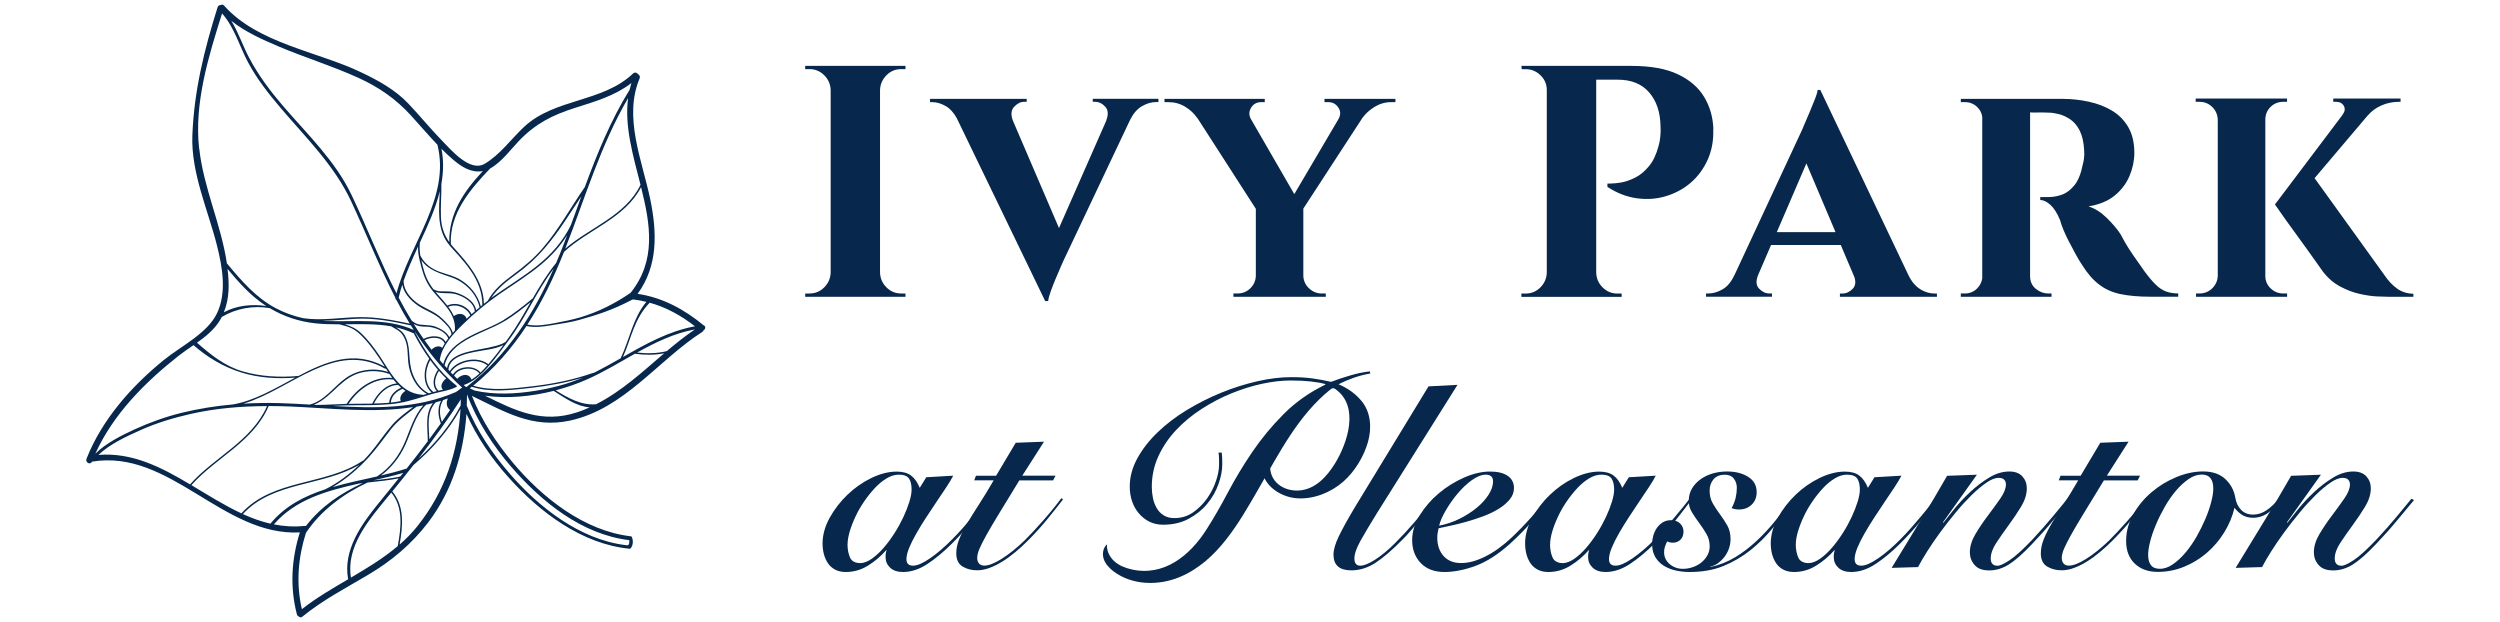 <?xml version="1.0" encoding="UTF-8"?> <svg xmlns="http://www.w3.org/2000/svg" id="Layer_1" version="1.1" viewBox="0 0 442 110"><defs><style> .st0 { fill: #07284c; } </style></defs><g><path class="st0" d="M155.43,11.64h-13.07v.58h.76c1.01,0,1.87.36,2.6,1.08.72.72,1.1,1.58,1.14,2.6v32.31c-.04,1.01-.42,1.88-1.14,2.6-.72.72-1.58,1.08-2.6,1.08h-.76v.58h17.73v-.58h-.76c-1.01,0-1.88-.36-2.6-1.08-.72-.72-1.1-1.58-1.14-2.6V15.9c.04-1.01.42-1.87,1.14-2.6.72-.72,1.58-1.08,2.6-1.08h.76v-.58h-4.67Z"></path><path class="st0" d="M193.17,18h.41c.7,0,1.31.29,1.84.88.52.58.57,1.4.15,2.45h.02l-8.36,18.99-8.18-19.06c-.36-1.01-.28-1.81.25-2.38.55-.58,1.13-.88,1.75-.88h.47v-.52h-17.09v.58h.41c.78,0,1.58.24,2.42.73.73.42,1.36,1.14,1.9,2.11l15.63,32.33h.53c.04-.43.18-.99.44-1.69.25-.7.53-1.43.85-2.19.31-.76.6-1.44.87-2.04.27-.6.45-1,.53-1.2l11.79-24.91c.57-1.14,1.27-1.95,2.09-2.42.85-.49,1.67-.73,2.45-.73h.47v-.58h-11.61v.52h0Z"></path><path class="st0" d="M234.17,18.06h.7c.74,0,1.32.32,1.75.96.43.64.43,1.33,0,2.07h0l-7.79,13.23-7.71-13.34c-.33-.66-.31-1.31.07-1.93.41-.66,1-.99,1.78-.99h.64v-.58h-17.73v.58h.7c1.09,0,2.08.27,2.97.82.89.54,1.61,1.22,2.16,2.04h.02l10.3,16v11.88c-.04.86-.37,1.58-.99,2.19-.62.6-1.38.9-2.27.9h-.7v.58h16.33v-.58h-.7c-.85,0-1.6-.3-2.25-.9-.64-.6-.98-1.33-1.02-2.19v-11.92l10.43-16.01c.54-.75,1.25-1.41,2.14-1.96.91-.56,1.9-.85,2.95-.85h.76v-.58h-12.54v.58Z"></path><path class="st0" d="M302.93,22.84c-.08-2.14-.63-4.05-1.66-5.74-1.03-1.69-2.59-3.02-4.67-3.99-2.08-.97-4.79-1.46-8.14-1.46h-19.48l.06.58h.7c1.01,0,1.89.36,2.62,1.08.74.72,1.11,1.58,1.11,2.6v32.31c-.04,1.01-.42,1.88-1.14,2.6-.72.72-1.58,1.08-2.6,1.08h-.75v.58h17.73v-.58h-.76c-1.01,0-1.87-.36-2.6-1.08s-1.1-1.58-1.14-2.6V14.09h3.85c2.37,0,4.21.75,5.51,2.25,1.3,1.5,1.97,3.49,2.01,5.98.04.55.03,1.14-.03,1.78-.06.64-.17,1.22-.32,1.72-.39,1.48-.95,2.67-1.69,3.56s-1.53,1.55-2.36,1.98c-.84.43-1.63.72-2.39.87-.76.15-1.62.23-2.6.23v.58c1.67,1.09,3.39,1.76,5.16,2.01,1.77.25,3.48.14,5.13-.35,1.65-.49,3.12-1.27,4.4-2.36,1.28-1.09,2.29-2.45,3.03-4.08.73-1.63,1.07-3.44.99-5.43Z"></path><path class="st0" d="M339.56,51.16c-.85-.49-1.57-1.33-2.16-2.54h0l-15.57-32.72h-.47c-.04.39-.2.92-.47,1.6-.27.68-.57,1.4-.88,2.16-.31.76-.6,1.44-.87,2.04-.27.6-.45,1.02-.53,1.25l-11.94,25.66h-.02c-.55,1.21-1.24,2.05-2.1,2.54-.85.49-1.67.73-2.45.73h-.47v.58h11.66v-.58h-.47c-.66,0-1.26-.28-1.81-.85-.53-.55-.59-1.33-.2-2.34l2.32-5.38h12.32l2.43,5.73c.25.84.16,1.51-.3,2-.55.56-1.15.85-1.81.85h-.47v.58h17.15v-.58h-.47c-.78,0-1.6-.24-2.45-.73ZM314.14,41.04l5.23-12.15,5.15,12.15h-10.38Z"></path><path class="st0" d="M381.15,50.34c-.58-.56-1.27-1.37-2.04-2.42-.66-.93-1.29-1.84-1.9-2.71s-1.1-1.65-1.49-2.33c-.39-.68-.66-1.17-.82-1.49-.58-.89-1.39-1.85-2.42-2.86-1.03-1.01-2.11-1.69-3.24-2.04,1.9-.31,3.45-.95,4.64-1.92,1.18-.97,2.06-2.13,2.62-3.47.56-1.34.85-2.69.85-4.05,0-1.83-.36-3.35-1.08-4.58-.72-1.23-1.68-2.2-2.89-2.92-1.2-.72-2.57-1.24-4.08-1.57-1.52-.33-3.07-.5-4.67-.5h-17.96v.58h.76c.82,0,1.52.28,2.13.85.49.46.79,1.04.9,1.73v28.61c-.12.66-.41,1.25-.9,1.74-.6.6-1.33.9-2.19.9h-.7v.58h16.04v-.58h-.58c-.78,0-1.51-.27-2.19-.82-.68-.55-1.02-1.3-1.02-2.27v-28.93c.31.03.74.05,1.31.02.6-.02,1.27,0,2.01.03.5,0,1.1.09,1.78.26.68.17,1.35.49,2.01.93.66.45,1.22,1.11,1.66,1.98s.71,2.03.79,3.47c.04.54.03,1.03-.03,1.46-.06.43-.12.76-.2.99-.31,1.63-.8,2.87-1.46,3.7s-1.39,1.4-2.19,1.69c-.8.29-1.6.44-2.42.44h-1.46v.52c.55,0,1.14.28,1.78.85.64.57,1.21,1.47,1.72,2.71.12.47.32,1.05.61,1.75.29.7.63,1.42,1.02,2.16s.78,1.47,1.17,2.19c.39.72.76,1.33,1.11,1.84.89,1.44,1.87,2.58,2.95,3.41,1.07.84,2.33,1.41,3.79,1.72,1.46.31,3.24.47,5.34.47h4.9v-.58c-.82,0-1.54-.12-2.16-.35-.63-.23-1.23-.63-1.81-1.2Z"></path><path class="st0" d="M401.44,50.98c-.62-.6-.93-1.33-.93-2.19v-27.64c0-.89.31-1.64.93-2.25s1.38-.9,2.27-.9h.64v-.58h-16.15v.58h.64c.89,0,1.65.3,2.27.9.62.6.95,1.35.99,2.25v27.65c-.04.86-.37,1.58-.99,2.19-.62.6-1.38.9-2.27.9h-.58v.58h16.1v-.58h-.64c-.9,0-1.65-.3-2.27-.91Z"></path><path class="st0" d="M423.84,51.04c-.82-.56-1.6-1.39-2.33-2.48l-12.29-17.06,9.41-11.11h.02c.62-.74,1.42-1.32,2.39-1.75.97-.43,2.02-.64,3.15-.64h.23v-.58h-11.9v.58h.47c.66,0,1.13.24,1.4.73.27.49.19,1-.23,1.55h.02l-11.97,15.87c.7,1.01,1.34,1.92,1.92,2.74.58.82,1.22,1.69,1.9,2.62s1.34,1.85,1.98,2.74c.64.89,1.2,1.67,1.66,2.33.47.66.8,1.13.99,1.4.89,1.17,1.92,2.06,3.09,2.68,1.17.62,2.32,1.06,3.47,1.31,1.15.25,2.17.4,3.06.44.89.04,1.53.06,1.92.06h4.49v-.52c-1.09-.04-2.04-.34-2.86-.9Z"></path></g><path class="st0" d="M124.46,57.56c-3.46-2.86-7.28-4.95-11.73-5.61,3.62-4.95,3.45-10.84,2.23-16.74-1.42-6.82-4.77-14.5-1.87-21.36.13-.31-.03-.59-.27-.72-.17-.27-.58-.43-.89-.14-5.38,5.15-13.86,4.37-19.28,9.45-2.3,2.15-4.22,4.9-6.96,6.52-2.57,1.52-5.91-2.42-7.46-4.01-2.08-2.13-3.96-4.45-6.01-6.61-2.34-2.47-5.3-4.09-8.34-5.54-7.77-3.73-18.29-5.1-24.26-11.81-.18-.21-.41-.2-.58-.1-.24,0-.48.1-.57.39-2.36,7.52-4.16,14.76-4.46,22.68-.25,6.6,2.78,13.19,4.36,19.48.95,3.8,1.75,8.29-.01,11.96-1.71,3.56-6.39,5.81-9.37,8.23-5.74,4.65-10.97,10.56-13.7,17.49-.25.65.71,1.15.97.5,0,0,0,0,0,0,13.77-2.3,23.15,13.22,36.75,12.51-1.48,4.75-1.78,9.64-.52,14.49.05.19.16.3.3.34.15.19.4.28.65.08,3.58-2.93,7.65-5.04,11.61-7.39,4.18-2.47,7.74-5.46,10.69-9.33,4.26-5.62,6.23-12.27,6.73-19.15,1.84,4.15,4.53,7.99,7.44,11.23,5.49,6.14,12.98,11.82,21.44,12.62.16.02.48-.47.53-1.03.05-.53-.15-1.14-.27-1.16-8.34-.94-15.8-6.88-21.02-13.13-2.85-3.42-5.48-7.42-7.16-11.71,5.74,2.76,10.67,5.84,17.4,4.36,9.56-2.11,15.49-10.63,23.35-15.68.12-.07.17-.17.21-.27.29-.17.45-.58.11-.85ZM114.28,53.37c-2.41,2.87-2.95,6.64-4.54,9.95,0,0,0,.01,0,.02-1.44.82-2.87,1.63-4.33,2.37-.16.08-.32.15-.48.23-.03-.02-.06-.02-.1,0-3.51,1.23-7.15,1.95-10.84,2.37-3.38.39-7.02.87-10.33-.12,3.76-3.05,6.84-6.62,9.42-10.55,1.46.32,3,.11,4.44-.14,1.67-.29,3.22-.47,4.86-.93,3.3-.94,5.77-1.69,9.38-3.58.05,0,.11-.02.16-.06.04.02.08.03.13.03.76.09,1.51.23,2.23.41ZM111.49,51.77c-2.72,1.87-5.67,3.37-8.84,4.32-1.5.45-3.05.75-4.59,1.04-1.56.3-3.24.58-4.82.26,2.59-3.99,4.68-8.33,6.48-12.86,4.36-4,10.78-5.95,13.62-11.44,1.64,6.54,2.74,12.96-1.85,18.68ZM83.13,67.25s0,0,.01,0c0,0,0,0-.01,0,0,0,0,0,0,0,0,0,0,0,0,0ZM82.2,66.29c-.21,0-.42.06-.62.15-.18.08-.36.19-.52.32-.08.06-.15.13-.22.21-.17-.16-.33-.33-.49-.49-.02-.02-.05-.04-.07-.07.01-.02.03-.04.04-.06.14-.23.33-.43.56-.6.15-.11.31-.2.47-.27.2-.09.4-.16.62-.21,1.03-.24,2.21-.01,2.8.77-.44.4-.91.77-1.41,1.08-.22-.61-.67-.85-1.16-.83ZM81.92,65c-.21.05-.42.11-.62.2-.17.07-.32.15-.47.25-.22.14-.42.32-.58.52-.06.08-.12.16-.18.25-.13-.13-.26-.26-.39-.4.13-.21.29-.4.46-.57.18-.18.38-.35.6-.5.14-.1.28-.18.43-.26.19-.1.4-.2.6-.28,1.45-.56,3.19-.52,4.31.33.03.02.07.03.1.03-.38.44-.79.88-1.22,1.3-.67-.85-1.93-1.11-3.05-.86ZM81.73,63.93c-.21.08-.41.17-.61.27-.14.07-.28.15-.41.24-.21.14-.42.29-.6.46-.23.22-.44.45-.61.71-.07-.08-.15-.16-.22-.24.04-.66.32-1.18.74-1.58.18-.18.39-.34.62-.48.11-.07.23-.13.35-.2.2-.1.4-.19.62-.27.76-.29,1.57-.47,2.25-.61,1.64-.35,3.61-.44,5.15-1.23-.82,1.12-1.67,2.22-2.56,3.27-.04.05-.09.1-.13.15,0-.03-.01-.06-.05-.08-1.18-.91-3.01-.97-4.53-.4ZM86.59,61.42c-1.2.25-2.41.43-3.6.72-.46.11-.94.25-1.41.42-.21.08-.42.17-.62.27-.12.06-.23.12-.34.18-.22.13-.44.27-.63.43-.49.42-.85.96-.96,1.65-.14-.16-.28-.32-.42-.47.22-1.02.71-1.87,1.36-2.59.2-.23.43-.44.66-.65.07-.07.15-.13.22-.2.2-.17.42-.33.64-.48,1.24-.87,2.68-1.52,3.97-2.1,1.35-.6,2.7-1.18,3.97-1.95,1.55-.95,2.97-2.09,4.38-3.24-1.2,2.1-2.38,4.21-3.79,6.17-.21.3-.43.6-.65.89-.01,0-.02,0-.03,0-.81.54-1.82.73-2.75.93ZM89.07,56.57c-1.41.86-2.96,1.45-4.45,2.13-1.04.48-2.14,1.02-3.13,1.7-.55.37-1.06.78-1.52,1.24-.75.76-1.32,1.66-1.6,2.74-.21-.24-.42-.48-.62-.72.35-2.49,2.32-4.56,4.04-6.26,2.02-2,4.21-3.81,6.55-5.43,2.47-1.71,5.04-3.28,7.35-5.22,1.8-1.51,3.37-3.22,4.59-5.2-.2.54-.4,1.08-.61,1.61-.43,1.12-.88,2.24-1.35,3.34-1.6,1.96-2.9,4.11-4.15,6.29,0,0-.02,0-.03,0-1.63,1.34-3.27,2.66-5.07,3.76ZM76.3,61.84c-.43-.56-.85-1.12-1.25-1.69,1.11-.58,2.95-.73,3.58.57,0,0,0,0,0,0-.16.26-.31.52-.45.78-.56-.52-1.4-.19-1.88.33ZM77.56,63.26s-.01.08-.02.12c0,0,0,0,0-.01.01-.04.02-.07.03-.11ZM77.24,63.02s0,0,0,.01c0,0,0,0,0,0,0,0,0,0,0,0ZM78.33,68.9c-.23.05-.47.1-.71.15-.03,0-.07.02-.1.02h0c-1-.98-.59-2.42.07-3.47.01-.02,0-.03,0-.05.42.48.86.94,1.31,1.38-.02,0-.03,0-.05.02-.55.38-1.19,1.39-.53,1.94ZM77.35,65.49c-.71,1.12-1.06,2.6-.13,3.66-.21.05-.41.1-.62.16,0-.01,0-.03-.02-.04-1.64-1.36-1.48-3.89-.52-5.61.45.61.92,1.21,1.42,1.78-.05,0-.1,0-.13.06ZM76.32,69.39c-.17.05-.34.1-.52.15,0,0,0,0,0,0-1.38-.72-2.24-1.92-2.8-3.34-.5-1.25-.57-2.55-.66-3.87-.07-1.07-.25-2.11-.79-3.05-.36-.64-.94-1.04-1.55-1.4,1.02.23,2.02.55,3,1,.05.02.09.03.13.02.82,1.56,1.73,3.08,2.76,4.52-1.06,1.8-1.24,4.5.43,5.99ZM70.85,70.91c-.57.11-1.16.2-1.75.27.07-1.17,1.03-2.01,2.06-2.43,0,0,0,0,.01-.01.17.13.34.25.52.37-.62.36-1.12,1.1-.84,1.81ZM68.82,71.2c-.11.01-.22.02-.34.03-.79.06-1.58.1-2.37.11.85-1.66,2.3-3.24,4.28-3.29.15.15.31.3.48.45.02.01.04.03.05.04-1.09.49-2.04,1.4-2.11,2.65,0,0,0,0,0,0ZM59.97,68.16c1.16-1.07,2.39-1.93,3.94-2.3,1.59-.38,3.33-.32,4.87.24.02,0,.05,0,.07,0,.16.24.32.48.49.72-3.39-.3-6.24,1.82-8.05,4.56,0,0,0,.02,0,.02-1.77.05-3.53.19-5.29.19,0,0-.01,0-.02,0-.16,0-.32-.02-.49-.03,1.74-.68,3.13-2.17,4.48-3.42ZM54.75,71.53c-1.8-.11-3.59-.21-5.36-.26-2.13-.06-4.26-.03-6.38.1,8.33-2.45,16.23-11.26,25.06-6.2.06.04.11.01.15-.03.13.21.26.42.4.62-2.47-.8-5.31-.44-7.44,1.05-2.13,1.49-3.8,4.08-6.42,4.72ZM69.57,67.11c.18.23.37.47.58.69-1.99.17-3.48,1.81-4.32,3.52,0,.01,0,.02,0,.04-1.21.02-2.42.02-3.63.03-.19,0-.38,0-.58.01,1.8-2.65,4.63-4.72,7.96-4.29ZM69.81,66.95s-.03-.07-.07-.09c-.97-1.24-1.77-2.67-2.61-3.92-1-1.47-2.1-2.95-3.41-4.15-.84-.77-1.77-1.15-2.78-1.45,2.77-.03,5.55-.12,8.23.36.37.21.73.42,1.09.64.7.43,1.14,1.09,1.42,1.85.45,1.18.37,2.52.49,3.76.21,2.24,1.3,4.54,3.28,5.69-.2.06-.4.13-.6.19-.02-.02-.05-.04-.09-.04-2.2-.08-3.71-1.3-4.95-2.85ZM57.68,56.76c-.23,0-.46-.02-.69-.04,1.94-.03,3.89-.24,5.79-.35,3.34-.2,6.62.46,9.86,1.16.17.27.33.54.51.81-4.86-2.19-10.31-1.39-15.47-1.58ZM79.14,42.94c.57.78,1.28,1.47,1.92,2.2.75.85,1.48,1.73,2.13,2.67,1.26,1.81,2.1,3.87,2.09,6.1,0,0,0,.01,0,.02-.09.08-.19.15-.28.22-.49-2.01-1.98-3.77-3.76-4.78-1.09-.62-2.35-.89-3.52-1.32-1.42-.53-2.63-1.38-3.34-2.75-.01-.02-.03-.03-.05-.04-.15-.8-.17-1.53-.1-2.35,1.39-3,2.77-6,3.52-9.08-.12,3.14-.53,6.46,1.39,9.11ZM79.14,53.99s-.04.02-.05.04c-.55-.7-1.16-1.37-1.74-2.02-.12-.13-.23-.26-.34-.4,1.1.4,2.42.07,3.56.4,1.41.4,3.22,1.42,3.38,3.04-.19.17-.39.33-.58.5-.71-1.48-2.72-2.26-4.23-1.55ZM83.16,55.74c-.22.2-.44.4-.66.61-.31-.99-1.47-1.08-2.26-.46-.26-.58-.6-1.13-1-1.65.01,0,.02,0,.04,0,1.37-.64,3.29.14,3.87,1.51ZM81.46,52.05c-.62-.28-1.3-.47-1.98-.52-.98-.08-1.97.16-2.85-.4,0,0,0,0-.01,0-.65-.86-1.17-1.77-1.53-2.86-.25-.75-.43-1.52-.6-2.28,1.25,1.83,3.37,2.35,5.42,3.08,2.32.83,4.33,2.82,4.88,5.27-.2.17-.4.33-.6.5-.24-1.37-1.52-2.25-2.72-2.79ZM74.55,47.42c.39,1.47.95,2.76,1.9,3.95,1.68,2.12,4.22,4.04,3.97,7.04,0,.01,0,.02,0,.03-.12.14-.25.27-.37.41-.15-.71-.7-1.32-1.18-1.84-.74-.8-1.54-1.47-2.5-1.97-1.24-.65-2.43-1.17-3.44-2.17-.87-.86-1.58-1.96-1.57-3.22.71-2.02,1.62-4.03,2.55-6.04-.01.4,0,.81.06,1.25.12.86.36,1.72.58,2.56ZM74.6,54.47c1.2.66,2.41,1.11,3.42,2.07.69.66,1.71,1.53,1.8,2.54,0,.01.01.02.01.03-.13.16-.27.31-.4.47-.45-.89-1.46-1.43-2.34-1.79-.54-.22-1.13-.27-1.71-.31-.41-.02-.82-.05-1.22-.1-.52-.07-.95-.38-1.37-.68-.81-1.33-1.58-2.69-2.3-4.08.17-.77.39-1.53.64-2.3.31,1.8,1.95,3.3,3.47,4.14ZM73.13,57.25c.23.14.47.27.75.35.53.17,1.17.13,1.72.17,1.28.08,3.12.76,3.65,2.05-.16.21-.31.42-.46.64-.75-1.32-2.7-1.17-3.9-.54-.61-.87-1.2-1.76-1.76-2.67ZM86.84,52.71c1.15-1.8,2.85-3.06,4.56-4.32,1.8-1.32,3.42-2.79,4.88-4.49,2.7-3.15,4.26-5.89,6.51-9.2-.62,1.69-1.23,3.39-1.85,5.08-1.39,2.86-3.47,5.21-5.95,7.19-2.46,1.98-5.18,3.6-7.75,5.43-.14.1-.27.21-.4.31ZM113.24,32.68c-2.66,5.49-8.9,7.49-13.3,11.28,3.51-8.97,6.23-18.27,11.11-26.62-.67,4.99.89,10.2,2.19,15.33ZM86.67,29.78c1.95-1.06,3.74-3.47,5.04-4.83,2.94-3.08,5.96-4.62,10.03-5.9,3.5-1.11,7-2.12,9.89-4.37-.12.4-.23.8-.32,1.2-3.35,5.41-5.72,11.26-7.91,17.18-2.49,3.62-4.61,7.5-7.48,10.85-1.55,1.81-3.35,3.29-5.27,4.7-1.7,1.25-3.32,2.6-4.36,4.48,0,.02,0,.03,0,.04-.25.19-.5.39-.74.59-.05-4.04-2.8-7.14-5.37-9.99-.17-.19-.32-.37-.47-.56,0,0,0-.01,0-.02-.24-5.41,3.43-9.7,6.97-13.38ZM78.05,32.43c.35-2,.41-4.03,0-6.12.68.68,1.37,1.34,2.11,1.96,1.48,1.26,3.2,2.34,5.2,1.98-3.3,3.54-6,7.41-5.93,12.55-.92-1.3-1.4-2.69-1.47-4.39-.08-2,.11-4,.08-5.99ZM49.22,8.2c4.68,1.98,9.54,3.46,14.16,5.57,3.64,1.66,6.62,3.73,9.3,6.67,1.56,1.71,3.05,3.47,4.65,5.14,2.37,9.32-4.99,17.62-7.23,26.3-2.91-5.7-5.21-11.68-7.97-17.46-2.87-6.01-7.84-10.73-12.12-15.72-2.25-2.62-4.33-5.4-5.95-8.46-1.15-2.17-1.9-4.5-3.17-6.56,2.47,1.96,5.45,3.3,8.32,4.51ZM35.2,26.22c-.88-8.04,1.67-16.25,4.06-23.84,2.19,2.46,3.05,5.72,4.57,8.59,1.57,2.96,3.66,5.61,5.82,8.15,4.48,5.27,9.46,10.11,12.43,16.46,2.66,5.68,4.97,11.53,7.84,17.12,0,0,0,.02,0,.02-.03.15.06.26.17.3.07.15.15.29.22.44.67,1.28,1.38,2.54,2.14,3.76-2.95-.63-5.92-1.2-8.95-1.15-3.28.05-6.6.67-9.88.19-1.68-.37-3.3-.94-4.88-1.78-3.45-1.82-6.08-4.85-8.53-7.81-.03-.03-.06-.05-.09-.07-1.02-6.93-4.14-13.38-4.9-20.38ZM40.24,47.56c1.95,2.34,4.01,4.66,6.56,6.36.09.06.19.12.28.18-2.59-.37-5.21-.11-7.5,1.11.99-2.42.97-5.01.65-7.65ZM38.89,56.62c.12-.2.23-.39.33-.59,2.52-1.5,5.59-2.06,8.47-1.55,2.47,1.47,5.13,2.36,8.02,2.68,1.41.15,2.85.18,4.29.18.75.2,1.48.37,2.19.71.74.36,1.36.92,1.93,1.51,1.45,1.5,2.65,3.27,3.76,5.03.05.08.1.16.15.24-5.36-2.97-10.33-.96-15.27,1.64-.01,0-.02-.01-.03,0-3.29.28-6.59.12-9.78-.8-3.2-.93-5.63-2.9-8.12-5.08,1.57-1.12,3.07-2.34,4.05-3.96ZM31.56,62.92c.83-.65,1.74-1.27,2.65-1.9,2.49,2.18,5.33,3.87,8.5,4.85,3.06.95,6.3,1.13,9.49.9-3.64,1.94-7.26,4.1-11.01,4.73-3.03.27-6.05.75-9.01,1.47-2.86.7-5.64,1.69-8.31,2.91-2.37,1.09-5.14,2.46-7.02,4.34,3.16-6.98,8.77-12.62,14.72-17.31ZM17.41,80.42c2.04-1.94,5.01-3.3,7.51-4.41,2.81-1.25,5.77-2.14,8.76-2.82,4.44-1.01,8.98-1.38,13.53-1.39-2.72,6.22-9.28,8.96-13.61,13.84-5.06-3.02-10.21-5.69-16.19-5.21ZM33.84,85.77c4.38-4.91,10.97-7.66,13.66-13.98,1.29,0,2.58.03,3.87.08,7.18.31,14.58,1.2,21.67.11-1.28.96-2.59,1.88-3.65,3.09-1.4,1.59-2.55,3.39-3.91,5-.39.47-.82.92-1.25,1.37-.03,0-.07,0-.1.02-6.55,4.41-15.91,3.17-21.45,9.3-3.02-1.4-5.91-3.24-8.84-4.99ZM79.55,72.49s.01,0,.02,0c-.47.7-.96,1.4-1.45,2.09-.45-1.28-.51-2.64.22-3.84.28-.09.56-.2.84-.3-.31.71-.29,1.52.37,2.04ZM79.5,70.41s.02-.05.04-.07c0,0,0-.02,0-.02.02,0,.04-.01.06-.02,0,0-.02,0-.02.01-.03.03-.05.07-.07.1ZM77.93,74.86c-.67.94-1.35,1.87-2.03,2.79-.05-2.3-.57-4.64,1.11-6.51.32-.09.65-.18.97-.28-.66,1.26-.55,2.69-.04,4ZM75.63,78.01c-1.23,1.64-2.48,3.26-3.76,4.86-.04,0-.07,0-.12.01-1.42.46-2.9.84-4.4,1.19,1.86-1.36,3.32-3.27,4.28-5.34,1.14-2.46,1.71-5.19,3.69-7.17.41-.09.81-.17,1.22-.28-1.49,1.97-.9,4.36-.91,6.73ZM71.29,83.6c-.17.22-.35.43-.53.65-1.58.34-3.17.51-4.77.68,0,0,0,0,0,0,1.81-.4,3.59-.82,5.3-1.33ZM71.65,78.01c-1.02,2.48-2.73,4.77-5,6.23-2.61.59-5.28,1.13-7.84,1.88,2.37-1.4,4.54-3.26,6.36-5.25,1.43-1.56,2.63-3.31,3.94-4.97,1.28-1.63,2.91-2.76,4.53-4,.4-.07.8-.14,1.2-.22-1.62,1.79-2.28,4.13-3.19,6.34ZM47.82,92.59c-1.67-.39-3.3-.98-4.88-1.7,5.31-5.79,14.14-4.89,20.59-8.72-1.78,1.71-3.83,3.24-6,4.33-3.69,1.2-7.09,2.93-9.68,6.03-.01.02-.02.04-.03.06ZM48.42,92.71c3.8-4.41,9.36-5.94,14.95-7.2.25-.03.5-.07.75-.1-3.84,1.81-7.24,4-10.04,7.59-.06-.02-.13-.02-.21-.02-1.9.2-3.71.07-5.46-.27ZM53.37,107.7c-1.04-4.53-.68-9.07.72-13.49,2.62-3.94,6.63-6.92,10.9-8.9,1.84-.2,3.69-.37,5.51-.74-1.14,1.42-2.29,2.84-3.45,4.26-3.12,3.82-6.45,8.4-5.5,13.58-2.8,1.65-5.62,3.28-8.18,5.29ZM62.05,102.12c-.91-5.46,3.15-10.19,6.39-14.13.25-.3.49-.6.74-.9,2.21,2.68,1.72,6.27,1.14,9.46-2.53,2.15-5.39,3.87-8.27,5.57ZM73.86,92.95c-.98,1.23-2.06,2.33-3.21,3.33.57-3.22.93-6.73-1.29-9.4,1.27-1.55,2.52-3.11,3.76-4.68,3.3-2.79,6.21-6.11,8.3-9.9-.44,7.56-2.71,14.55-7.56,20.64ZM81.47,70.76c0,.31-.02.62-.03.93-1.87,3.55-4.47,6.71-7.46,9.41,2.62-3.38,5.14-6.84,7.46-10.44.01-.02.03-.04.04-.07,0,.06,0,.11,0,.17ZM79.65,70.27s.05-.02.07-.03c0,0,0,0,0,0,0,0-.01.02-.02.02-.02,0-.04,0-.05,0ZM80.05,70.13s.03,0,.04-.02c0,.01-.02.02-.03.03h0s0-.01-.01-.02ZM81.5,68.66c-.18.15-.37.29-.56.42-.11.08-.22.16-.34.23-6.88,3-14.35,2.9-21.77,2.46,1.2-.06,2.41-.12,3.62-.12,2.18,0,4.36,0,6.54-.19,2.1-.18,4.06-.75,6.06-1.4.95-.31,1.9-.58,2.89-.79.95-.2,1.89-.42,2.77-.86.03-.01.04-.03.05-.05.02-.05,0-.1-.04-.14,0,0,0,0,0-.01,0-.01,0-.03-.02-.04-3.16-2.51-5.47-5.89-7.33-9.44,0-.01.02-.03.02-.04,2.07,3.16,4.44,6.1,7.16,8.75.28.27.57.54.86.81.1.09.19.18.29.27-.05.05-.11.09-.17.14ZM79.06,67.09s0,0,.02.01c0,0,0,0-.01,0,0,0,0,0,0-.01ZM79.3,67.32s.05.04.07.06c-.02-.02-.05-.04-.07-.05,0,0,0,0,0-.01ZM79.78,67.74s.06.05.09.07h-.01s-.05-.05-.07-.07ZM82.38,68.43c-.12-.1-.23-.21-.35-.32-.02-.01-.03-.03-.05-.04.01,0,.02,0,.03-.01.21-.07.41-.15.6-.23,1.36-.61,2.49-1.67,3.49-2.76,1.39-1.52,2.57-3.23,3.81-4.87,3.02-4,4.95-8.71,7.98-12.71-3.51,7.98-8.15,15.27-15.16,20.73-.09.07-.17.14-.26.2-.04,0-.07,0-.11,0ZM90.37,82.51c5.36,6.2,12.5,12,20.89,12.99-.02.02.02.21,0,.4-.01.18-.06.37-.21.48-.1.07-.2.01-.44,0-8.12-1-15.38-6.72-20.57-12.73-3-3.47-5.77-7.54-7.52-11.95.03-.66.05-1.31.05-1.97,1.75,4.73,4.63,9.12,7.79,12.78ZM83.06,68.65c.11-.09.22-.18.34-.27,3.33,1.06,6.96.59,10.36.21,3.15-.35,6.27-.92,9.3-1.82-2.71,1.12-5.51,1.87-8.45,2.33-3.51.56-7.21.73-10.7-.05-.28-.14-.57-.27-.85-.4ZM102.1,72.87c-6.27,2.11-11.11-.32-16.35-2.91,3.94.55,8.17.15,12.13-.85,2.01,1.25,4.04,2.75,6.38,2.91-.7.31-1.42.61-2.16.86ZM105.4,71.47c-2.62.24-5-1.12-7.16-2.46,1.92-.51,3.78-1.15,5.5-1.91,2.92-1.29,5.69-2.97,8.5-4.55,1.74.22,3.47.26,5.19-.09-3.84,3.28-7.53,6.72-12.02,9ZM117.87,62.08c-1.73.43-3.47.44-5.23.25,3.24-1.8,6.55-3.42,10.22-4.09-1.74,1.18-3.38,2.49-4.99,3.85ZM110.14,63.11c1.46-3.21,1.92-6.69,4.72-9.59,2.94.81,5.56,2.27,8.01,4.17-4.61.84-8.69,3.12-12.73,5.43Z"></path><g><path class="st0" d="M163.72,84.38l4.81-.28c-.28.55-.68,1.22-1.2,2.01-.52.79-1.1,1.64-1.71,2.55-.62.91-1.24,1.85-1.87,2.82s-1.21,1.91-1.73,2.82c-.52.91-.95,1.76-1.27,2.54-.32.79-.49,1.46-.49,2.01,0,.77.38,1.16,1.16,1.16s1.74-.43,3.01-1.3,2.59-2,3.98-3.42c.58-.58,1.18-1.22,1.78-1.9.6-.68,1.18-1.35,1.73-2.01s1.06-1.28,1.53-1.85c.46-.57.83-1.04,1.11-1.41l.32.19c-.8,1.08-1.73,2.27-2.77,3.59-1.05,1.31-2.31,2.71-3.79,4.19-1.48,1.48-2.94,2.69-4.37,3.63s-2.86,1.41-4.28,1.41c-.99,0-1.75-.25-2.29-.76-.54-.51-.81-1.13-.81-1.87,0-.25.01-.48.05-.7.03-.22.08-.38.14-.51h-.09c-.96,1.08-2.04,1.99-3.24,2.73s-2.5,1.11-3.88,1.11c-.74,0-1.37-.14-1.9-.42-.52-.28-.95-.65-1.27-1.13-.32-.48-.56-1.02-.72-1.62-.15-.6-.23-1.23-.23-1.87,0-1.51.42-3.02,1.25-4.53.83-1.51,1.88-2.87,3.15-4.09s2.67-2.2,4.23-2.96c1.56-.75,3.05-1.13,4.47-1.13,1.08,0,1.93.23,2.55.7.62.46,1.13,1.19,1.53,2.17l1.15-1.86ZM149.84,96.22c0,.9.15,1.67.44,2.34.29.66.92,1,1.87,1,.65-.03,1.32-.3,2.04-.81.71-.51,1.4-1.15,2.06-1.92.66-.77,1.3-1.63,1.9-2.57.6-.94,1.12-1.89,1.57-2.85.45-.96.8-1.86,1.06-2.71.26-.85.39-1.56.39-2.15,0-.83-.15-1.48-.46-1.94-.31-.46-.91-.69-1.8-.69-.71,0-1.43.22-2.15.65-.72.43-1.42,1-2.08,1.71-.66.71-1.3,1.5-1.9,2.38-.6.88-1.12,1.78-1.55,2.71-.43.92-.77,1.81-1.02,2.66-.24.85-.36,1.58-.36,2.2Z"></path><path class="st0" d="M172.23,84.94l.32-.83h3.56l3.47-5.83,5-.19-3.84,6.01h5.87l-.42.83h-5.97c-1.39,2.28-2.56,4.2-3.52,5.76-.95,1.56-1.72,2.85-2.29,3.88-.57,1.03-.99,1.86-1.25,2.47-.26.62-.39,1.16-.39,1.62,0,.4.11.72.32.97.22.25.52.37.93.37.77,0,1.79-.39,3.05-1.18,1.26-.79,2.62-1.87,4.07-3.26.99-.99,2.07-2.14,3.24-3.47,1.17-1.32,2.27-2.67,3.28-4.02l.28.23c-.71.92-1.6,2.05-2.68,3.38-1.08,1.33-2.27,2.64-3.56,3.93-.71.71-1.44,1.38-2.2,2.01-.75.63-1.52,1.19-2.29,1.66-.77.48-1.53.86-2.27,1.13-.74.28-1.47.42-2.17.42-.99,0-1.85-.22-2.59-.67-.74-.45-1.11-1.23-1.11-2.34,0-.8.17-1.63.51-2.47.34-.85.81-1.78,1.41-2.8.6-1.02,1.3-2.14,2.1-3.38.8-1.23,1.67-2.65,2.59-4.25h-3.47Z"></path><path class="st0" d="M257.68,68.05l-14.29,22.76c-1.2,1.94-2.16,3.56-2.87,4.83-.71,1.28-1.06,2.32-1.06,3.12s.34,1.25,1.02,1.25,1.52-.35,2.64-1.06c1.11-.71,2.3-1.7,3.56-2.96,1.17-1.17,2.33-2.42,3.47-3.75,1.14-1.32,2.25-2.7,3.33-4.12l.42.14c-.37.49-.79,1.05-1.27,1.67-.48.62-.98,1.24-1.5,1.87-.52.63-1.06,1.27-1.6,1.9-.54.63-1.07,1.21-1.6,1.73-1.79,1.82-3.37,3.18-4.74,4.07s-2.8,1.34-4.28,1.34c-2.1,0-3.15-.93-3.15-2.78,0-.86.32-1.95.95-3.26.63-1.31,1.61-3.08,2.94-5.3l12.91-21.19,5.13-.27Z"></path><path class="st0" d="M274.01,88.27c-.96,1.3-1.98,2.57-3.08,3.84-1.1,1.27-2.4,2.59-3.91,3.98-2.13,1.91-4.17,3.23-6.13,3.95-1.96.72-3.8,1.09-5.53,1.09s-3.15-.52-4.16-1.57-1.53-2.41-1.53-4.07c0-1.48.45-2.94,1.34-4.39.9-1.45,2.02-2.75,3.38-3.89,1.36-1.14,2.85-2.07,4.47-2.78,1.62-.71,3.15-1.06,4.6-1.06,1.32,0,2.36.25,3.1.76.74.51,1.11,1.23,1.11,2.15,0,.74-.25,1.42-.76,2.03-.51.62-1.16,1.17-1.97,1.67-.8.49-1.7.92-2.71,1.3-1,.37-2,.69-2.98.97s-1.91.51-2.78.69c-.86.19-1.57.34-2.13.46-.15.62-.23,1.17-.23,1.66,0,1.33.37,2.41,1.11,3.24s1.77,1.25,3.1,1.25,2.72-.38,4.28-1.16c1.56-.77,3.12-1.9,4.69-3.38,1.2-1.14,2.36-2.34,3.47-3.59s2.08-2.41,2.92-3.49l.32.33ZM263.97,85.12c0-.43-.12-.74-.35-.92-.23-.19-.53-.28-.9-.28-.77,0-1.6.32-2.5.97-.9.65-1.73,1.44-2.52,2.38-.79.94-1.48,1.93-2.08,2.96-.6,1.03-1,1.94-1.18,2.71,1.26-.25,2.47-.65,3.61-1.22,1.14-.57,2.15-1.22,3.03-1.94.88-.72,1.58-1.5,2.1-2.31.52-.82.79-1.6.79-2.34Z"></path><path class="st0" d="M287.93,84.38l4.81-.28c-.28.55-.68,1.22-1.2,2.01-.52.79-1.1,1.64-1.71,2.55-.62.91-1.24,1.85-1.87,2.82-.63.97-1.21,1.91-1.73,2.82-.52.91-.95,1.76-1.27,2.54-.32.79-.49,1.46-.49,2.01,0,.77.38,1.16,1.16,1.16s1.74-.43,3.01-1.3,2.59-2,3.98-3.42c.58-.58,1.18-1.22,1.78-1.9.6-.68,1.18-1.35,1.73-2.01.55-.66,1.06-1.28,1.53-1.85.46-.57.83-1.04,1.11-1.41l.32.19c-.8,1.08-1.73,2.27-2.77,3.59-1.05,1.31-2.31,2.71-3.79,4.19-1.48,1.48-2.94,2.69-4.37,3.63-1.43.94-2.86,1.41-4.28,1.41-.99,0-1.75-.25-2.29-.76-.54-.51-.81-1.13-.81-1.87,0-.25.01-.48.05-.7.03-.22.08-.38.14-.51h-.09c-.96,1.08-2.04,1.99-3.24,2.73s-2.5,1.11-3.88,1.11c-.74,0-1.37-.14-1.9-.42-.52-.28-.95-.65-1.27-1.13-.32-.48-.56-1.02-.72-1.62-.15-.6-.23-1.23-.23-1.87,0-1.51.42-3.02,1.25-4.53.83-1.51,1.88-2.87,3.15-4.09s2.67-2.2,4.23-2.96c1.56-.75,3.05-1.13,4.47-1.13,1.08,0,1.93.23,2.55.7.62.46,1.13,1.19,1.53,2.17l1.15-1.86ZM274.05,96.22c0,.9.15,1.67.44,2.34.29.66.92,1,1.87,1,.65-.03,1.32-.3,2.04-.81.71-.51,1.4-1.15,2.06-1.92.66-.77,1.3-1.63,1.9-2.57.6-.94,1.12-1.89,1.57-2.85.45-.96.8-1.86,1.06-2.71.26-.85.39-1.56.39-2.15,0-.83-.15-1.48-.46-1.94-.31-.46-.91-.69-1.8-.69-.71,0-1.43.22-2.15.65-.72.43-1.42,1-2.08,1.71-.66.71-1.3,1.5-1.9,2.38-.6.88-1.12,1.78-1.55,2.71-.43.92-.77,1.81-1.02,2.66-.24.85-.36,1.58-.36,2.2Z"></path><path class="st0" d="M302.41,100.25c1.57-.34,3.03-.92,4.37-1.73,1.34-.82,2.6-1.77,3.77-2.87,1.17-1.09,2.27-2.28,3.31-3.56,1.03-1.28,2.04-2.57,3.03-3.86l.37.28c-1.23,1.6-2.47,3.17-3.7,4.69-1.23,1.52-2.58,2.87-4.05,4.05-1.47,1.17-3.07,2.11-4.81,2.82s-3.74,1.06-5.99,1.06c-.8,0-1.6-.08-2.38-.25-.79-.17-1.5-.45-2.13-.83s-1.14-.9-1.53-1.53c-.38-.63-.58-1.41-.58-2.34,0-.49.07-.99.21-1.48.14-.49.35-.94.62-1.34s.62-.73,1.04-1c.42-.26.9-.39,1.46-.39.71,0,1.25.2,1.64.6.38.4.58.86.58,1.39,0,.65-.19,1.14-.56,1.48-.37.34-.8.51-1.3.51-.4,0-.74-.08-1.02-.23-.15.28-.28.58-.39.9-.11.32-.16.65-.16.99,0,.86.33,1.57.99,2.13.66.55,1.44.83,2.34.83.55,0,1.12-.09,1.69-.28.57-.19,1.08-.45,1.53-.81.45-.35.81-.78,1.09-1.27s.42-1.03.42-1.62c0-.8-.19-1.53-.58-2.2-.39-.66-.81-1.3-1.27-1.92-.46-.62-.89-1.24-1.27-1.87-.39-.63-.58-1.3-.58-2.01,0-.86.2-1.62.6-2.27.4-.65.93-1.2,1.57-1.64.65-.45,1.37-.78,2.17-1,.8-.22,1.62-.32,2.45-.32,1.48,0,2.72.32,3.72.95,1,.63,1.5,1.53,1.5,2.71,0,.9-.29,1.63-.88,2.2s-1.33.86-2.22.86c-.28,0-.53-.02-.76-.07-.23-.05-.42-.1-.58-.16.34-.62.58-1.23.72-1.83.14-.6.21-1.2.21-1.78,0-.62-.18-1.16-.53-1.62-.35-.46-.89-.69-1.6-.69-.86,0-1.53.27-1.99.81-.46.54-.69,1.21-.69,2.01,0,.86.19,1.63.58,2.29.38.66.81,1.3,1.27,1.92.46.62.89,1.27,1.27,1.94.38.68.58,1.48.58,2.41,0,.59-.1,1.16-.3,1.71-.2.55-.47,1.05-.81,1.48-.34.43-.72.79-1.13,1.09-.42.29-.86.49-1.32.58v.09h0Z"></path><path class="st0" d="M331.36,84.38l4.81-.28c-.28.55-.68,1.22-1.2,2.01-.52.79-1.1,1.64-1.71,2.55-.62.91-1.24,1.85-1.87,2.82-.63.97-1.21,1.91-1.73,2.82-.52.91-.95,1.76-1.27,2.54-.32.79-.49,1.46-.49,2.01,0,.77.38,1.16,1.16,1.16s1.74-.43,3.01-1.3,2.59-2,3.98-3.42c.58-.58,1.18-1.22,1.78-1.9.6-.68,1.18-1.35,1.73-2.01.55-.66,1.06-1.28,1.53-1.85.46-.57.83-1.04,1.11-1.41l.32.19c-.8,1.08-1.73,2.27-2.77,3.59-1.05,1.31-2.31,2.71-3.79,4.19-1.48,1.48-2.94,2.69-4.37,3.63-1.43.94-2.86,1.41-4.28,1.41-.99,0-1.75-.25-2.29-.76-.54-.51-.81-1.13-.81-1.87,0-.25.01-.48.05-.7.03-.22.08-.38.14-.51h-.09c-.96,1.08-2.04,1.99-3.24,2.73s-2.5,1.11-3.88,1.11c-.74,0-1.37-.14-1.9-.42-.52-.28-.95-.65-1.27-1.13-.32-.48-.56-1.02-.72-1.62-.15-.6-.23-1.23-.23-1.87,0-1.51.42-3.02,1.25-4.53.83-1.51,1.88-2.87,3.15-4.09s2.67-2.2,4.23-2.96c1.56-.75,3.05-1.13,4.47-1.13,1.08,0,1.93.23,2.55.7.62.46,1.13,1.19,1.53,2.17l1.15-1.86ZM317.49,96.22c0,.9.15,1.67.44,2.34.29.66.92,1,1.87,1,.65-.03,1.32-.3,2.04-.81.71-.51,1.4-1.15,2.06-1.92.66-.77,1.3-1.63,1.9-2.57.6-.94,1.12-1.89,1.57-2.85.45-.96.8-1.86,1.06-2.71.26-.85.39-1.56.39-2.15,0-.83-.15-1.48-.46-1.94-.31-.46-.91-.69-1.8-.69-.71,0-1.43.22-2.15.65-.72.43-1.42,1-2.08,1.71-.66.71-1.3,1.5-1.9,2.38-.6.88-1.12,1.78-1.55,2.71-.43.92-.77,1.81-1.02,2.66-.24.85-.36,1.58-.36,2.2Z"></path><path class="st0" d="M343.58,92.43c.43-.56,1.06-1.34,1.87-2.36.82-1.02,1.75-2.02,2.8-3.01,1.05-.99,2.17-1.85,3.38-2.59,1.2-.74,2.41-1.11,3.61-1.11,1.02,0,1.79.29,2.31.86.52.57.79,1.27.79,2.1,0,1.05-.33,2.12-.99,3.22-.66,1.09-1.4,2.19-2.2,3.28s-1.53,2.14-2.2,3.15c-.66,1-.99,1.94-.99,2.8,0,.37.09.67.28.9s.49.35.93.35,1.15-.33,2.15-.99c1-.66,2.35-1.89,4.05-3.68,1.32-1.42,2.55-2.8,3.65-4.14s1.94-2.35,2.5-3.03l.46.23c-.8.96-1.79,2.14-2.96,3.56s-2.42,2.82-3.75,4.21c-1.6,1.7-2.97,2.9-4.09,3.61-1.13.71-2.29,1.06-3.49,1.06s-2.04-.32-2.59-.97c-.56-.65-.83-1.39-.83-2.22,0-1.05.33-2.13.99-3.24s1.4-2.2,2.2-3.26,1.53-2.07,2.2-3.03c.66-.95.99-1.79.99-2.5,0-.34-.11-.62-.32-.83-.22-.22-.54-.32-.97-.32-.62,0-1.34.29-2.17.86-.83.57-1.71,1.31-2.64,2.22-.92.91-1.87,1.94-2.82,3.1-.96,1.16-1.86,2.31-2.71,3.47-.85,1.16-1.61,2.27-2.29,3.35-.68,1.08-1.22,2.01-1.62,2.78l-4.67.14c1.64-2.71,3.28-5.4,4.93-8.07,1.65-2.67,3.28-5.4,4.88-8.21l5.27-.19-6.01,8.42.09.09Z"></path><path class="st0" d="M363.98,84.94l.32-.83h3.56l3.47-5.83,5-.19-3.84,6.01h5.87l-.42.83h-5.97c-1.39,2.28-2.56,4.2-3.52,5.76-.95,1.56-1.72,2.85-2.29,3.88-.57,1.03-.99,1.86-1.25,2.47-.26.62-.39,1.16-.39,1.62,0,.4.11.72.32.97.22.25.52.37.93.37.77,0,1.79-.39,3.05-1.18,1.26-.79,2.62-1.87,4.07-3.26.99-.99,2.07-2.14,3.24-3.47,1.17-1.32,2.27-2.67,3.28-4.02l.28.23c-.71.92-1.6,2.05-2.68,3.38-1.08,1.33-2.27,2.64-3.56,3.93-.71.71-1.44,1.38-2.2,2.01-.75.63-1.52,1.19-2.29,1.66-.77.48-1.53.86-2.27,1.13-.74.28-1.47.42-2.17.42-.99,0-1.85-.22-2.59-.67-.74-.45-1.11-1.23-1.11-2.34,0-.8.17-1.63.51-2.47.34-.85.81-1.78,1.41-2.8.6-1.02,1.3-2.14,2.1-3.38.8-1.23,1.67-2.65,2.59-4.25h-3.47Z"></path><path class="st0" d="M403.34,88.4c-.62.8-1.35,1.53-2.2,2.17-.85.65-1.78.97-2.8.97-.71,0-1.32-.15-1.85-.46-.52-.31-1-.74-1.43-1.3-.37,1.54-.98,3-1.83,4.37s-1.87,2.57-3.08,3.61c-1.2,1.03-2.55,1.85-4.02,2.45-1.48.6-3.02.9-4.63.9-1.7,0-3.05-.49-4.07-1.46-1.02-.97-1.53-2.3-1.53-4s.42-3.2,1.25-4.69c.83-1.5,1.91-2.8,3.24-3.93,1.32-1.13,2.79-2.02,4.39-2.68,1.6-.66,3.18-1,4.72-1,1.67,0,2.97.45,3.93,1.34.95.9,1.54,1.97,1.76,3.24.15.93.5,1.67,1.04,2.22.54.55,1.24.83,2.1.83s1.62-.25,2.36-.74,1.53-1.23,2.36-2.22l.28.37ZM381.83,100.57c.77,0,1.54-.26,2.31-.79.77-.52,1.51-1.2,2.22-2.04.71-.83,1.36-1.77,1.97-2.82.6-1.05,1.12-2.1,1.57-3.15.45-1.05.79-2.05,1.04-3.01.25-.95.37-1.76.37-2.41,0-.77-.16-1.37-.49-1.8s-.84-.65-1.55-.65c-.77,0-1.54.26-2.31.79s-1.51,1.2-2.22,2.03c-.71.83-1.36,1.77-1.97,2.82-.6,1.05-1.13,2.1-1.57,3.15-.45,1.05-.79,2.05-1.04,3.01-.25.96-.37,1.76-.37,2.41,0,.77.16,1.37.49,1.8.32.43.84.65,1.55.65Z"></path><path class="st0" d="M404.4,92.43c.43-.56,1.06-1.34,1.87-2.36.82-1.02,1.75-2.02,2.8-3.01,1.05-.99,2.17-1.85,3.38-2.59,1.2-.74,2.41-1.11,3.61-1.11,1.02,0,1.79.29,2.31.86.52.57.79,1.27.79,2.1,0,1.05-.33,2.12-.99,3.22-.66,1.09-1.4,2.19-2.2,3.28s-1.53,2.14-2.2,3.15c-.66,1-.99,1.94-.99,2.8,0,.37.09.67.28.9.19.23.49.35.93.35s1.15-.33,2.15-.99c1-.66,2.35-1.89,4.05-3.68,1.32-1.42,2.55-2.8,3.65-4.14,1.11-1.34,1.94-2.35,2.5-3.03l.46.23c-.8.96-1.79,2.14-2.96,3.56s-2.42,2.82-3.75,4.21c-1.6,1.7-2.97,2.9-4.09,3.61-1.13.71-2.29,1.06-3.49,1.06s-2.04-.32-2.59-.97c-.56-.65-.83-1.39-.83-2.22,0-1.05.33-2.13.99-3.24s1.4-2.2,2.2-3.26,1.53-2.07,2.2-3.03c.66-.95.99-1.79.99-2.5,0-.34-.11-.62-.32-.83-.22-.22-.54-.32-.97-.32-.62,0-1.34.29-2.17.86-.83.57-1.71,1.31-2.64,2.22-.92.91-1.87,1.94-2.82,3.1-.96,1.16-1.86,2.31-2.71,3.47-.85,1.16-1.61,2.27-2.29,3.35-.68,1.08-1.22,2.01-1.62,2.78l-4.67.14c1.64-2.71,3.28-5.4,4.93-8.07,1.65-2.67,3.28-5.4,4.88-8.21l5.27-.19-6.01,8.42.09.09Z"></path><path class="st0" d="M242.26,66.04c-.97.16-1.93.41-2.87.73-.94.33-1.85.71-2.73,1.17,1.69.72,3.06,1.72,4.11,3.02,1.62,1.99,1.77,4.78,1.09,7.17-.73,2.58-2.32,5.21-4.33,6.99-2.2,1.95-5.31,3.21-8.31,2.97-3.18-.26-6.6-2.72-6.04-6.28.08-.53.5-1.17,1-.98.46.17.43.82.39,1.3-.22,2.97,2.3,4.76,5.08,4.59,2.9-.18,4.97-2.49,6.39-4.8,2.21-3.61,4.35-10.04.11-13.09-.14-.1-.29-.19-.45-.19-.2,0-.36.13-.52.25-5.66,4.55-9.06,11.3-12.63,17.47-3.45,5.96-7.23,12.83-13.95,15.65-3.77,1.58-8.42,1.49-11.69-.97-.76-.57-1.45-1.29-1.76-2.18s-.15-2,.57-2.62c-.1,1.11.45,2.22,1.27,2.97.82.75,1.89,1.19,2.98,1.44,5.79,1.36,10.39-2.42,13.31-6.99,1.27-1.98,2.53-4.17,3.8-6.57,1.27-2.4,2.7-4.79,4.31-7.16,1.61-2.37,3.45-4.6,5.53-6.69,2.08-2.1,4.54-3.84,7.4-5.24v-.1c-.75-.2-1.62-.35-2.61-.46-.99-.11-2.17-.17-3.53-.17-1.56,0-3.24.2-5.04.58-1.8.39-3.61.96-5.43,1.7s-3.57,1.66-5.26,2.75c-1.69,1.09-3.19,2.33-4.5,3.72s-2.36,2.94-3.14,4.63-1.17,3.5-1.17,5.45c0,.65.07,1.3.2,1.95s.35,1.24.66,1.77c.31.54.72.97,1.24,1.29.52.33,1.15.49,1.9.49,1.23,0,2.34-.34,3.31-1.02.97-.68,1.8-1.51,2.48-2.48.68-.97,1.2-1.99,1.56-3.07.36-1.07.54-2.01.54-2.82v-1.02c0-.42-.03-.81-.1-1.17h.58c.03.32.06.63.07.92.02.29.02.67.02,1.12,0,1.1-.23,2.29-.68,3.55-.45,1.26-1.12,2.43-2,3.48-.87,1.06-1.96,1.93-3.26,2.63-1.3.7-2.81,1.05-4.53,1.05-.91,0-1.73-.19-2.46-.56-.73-.37-1.35-.88-1.87-1.51s-.91-1.35-1.17-2.14c-.26-.79-.39-1.63-.39-2.51,0-1.72.45-3.39,1.34-5.01.89-1.62,2.08-3.16,3.58-4.6,1.49-1.44,3.22-2.76,5.16-3.94,1.95-1.18,3.98-2.21,6.09-3.07,2.11-.86,4.24-1.53,6.38-2.02,2.14-.49,4.14-.73,5.99-.73,1.43,0,2.68.07,3.75.22,1.07.15,2.17.35,3.31.61,1-.39,2.14-.77,3.41-1.14,1.27-.37,2.42-.61,3.46-.71l.05.39Z"></path></g></svg> 